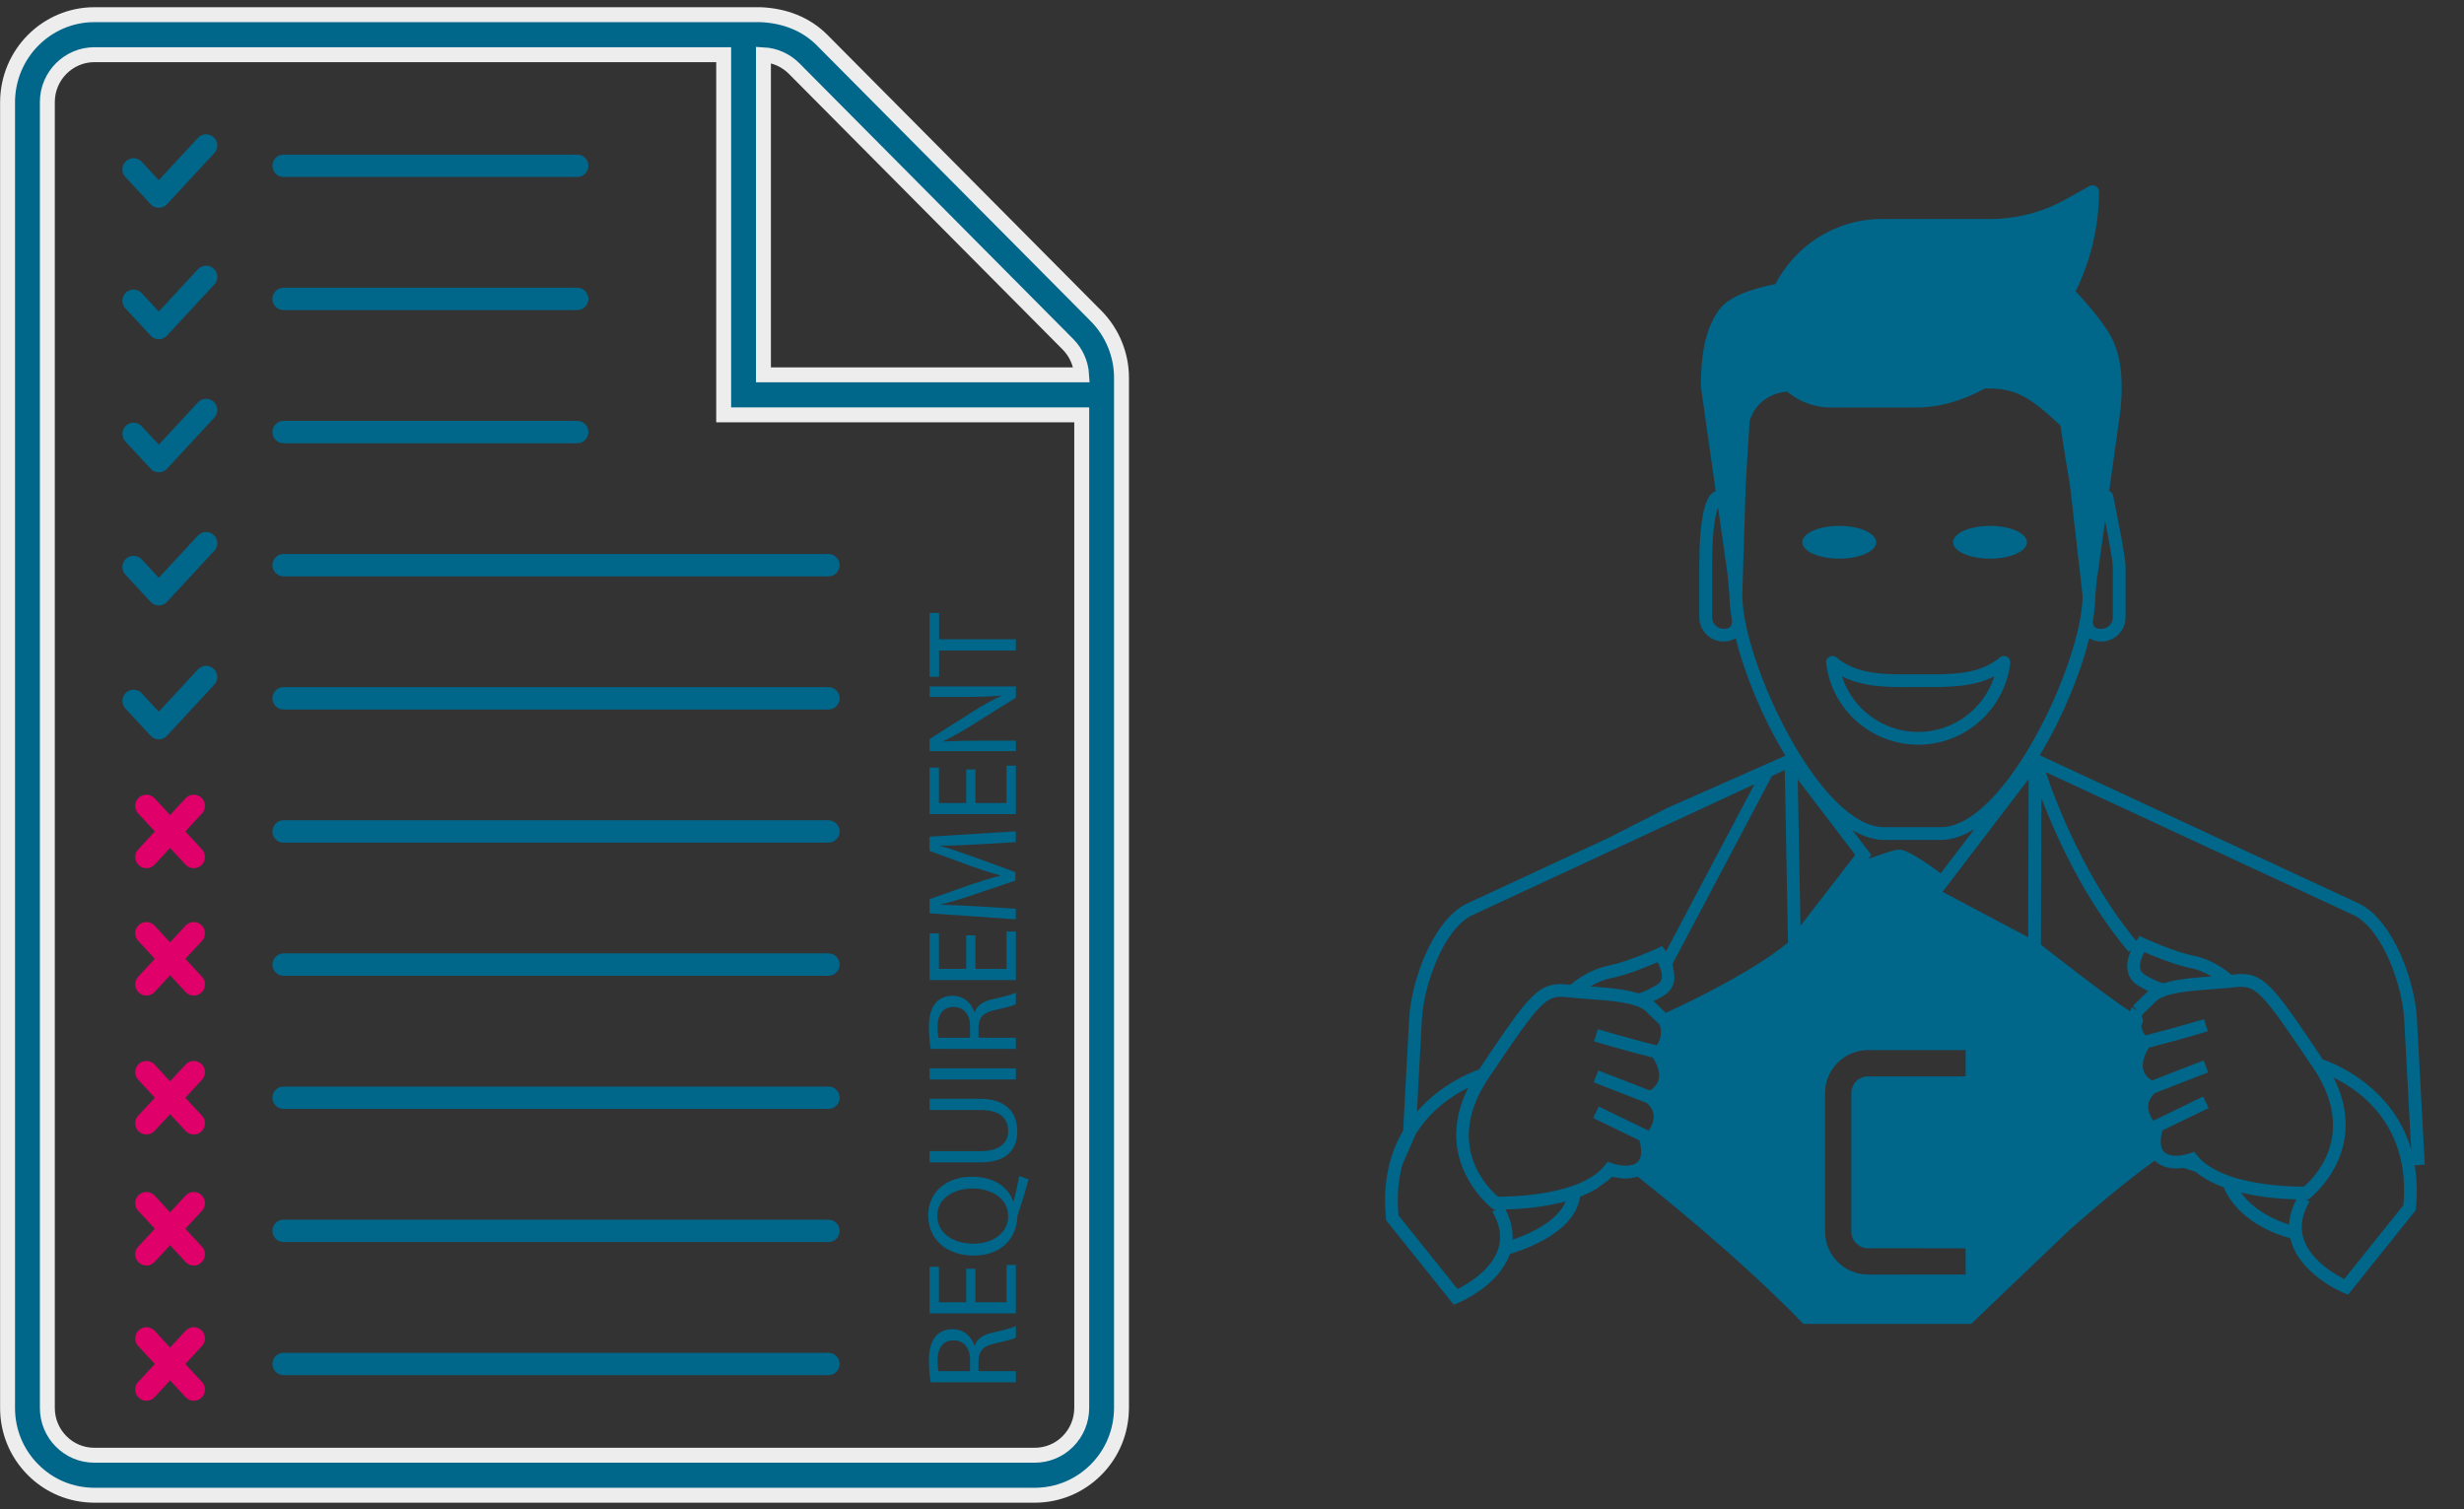 <?xml version="1.0" encoding="UTF-8"?><svg id="a" xmlns="http://www.w3.org/2000/svg" viewBox="0 0 1405.11 860.66"><rect x="0" y="0" width="1405.11" height="860.66" fill="#333333" stroke="none"/><g id="b"><path d="M1069.91,309.22c0-5.16-9.44-9.34-21.08-9.34s-21.07,4.18-21.07,9.34,9.44,9.34,21.07,9.34,21.08-4.18,21.08-9.34Z" style="fill:#00668a;"/><path d="M1093.85,424.66c26.72,0,49.3-20,52.52-46.51.18-1.49-.56-2.92-1.87-3.64-1.31-.71-2.92-.56-4.08.41-11.56,9.64-26.52,9.68-43.75,9.59h-5.64c-17.14.15-32.18.06-43.74-9.59-1.15-.97-2.77-1.12-4.08-.41-1.31.72-2.06,2.16-1.87,3.64,3.22,26.51,25.79,46.51,52.51,46.51ZM1091.05,391.79h5.61c14.64.07,28.61.05,40.65-6.13-5.93,18.57-23.33,31.72-43.46,31.72s-37.52-13.15-43.45-31.72c12.04,6.18,26,6.26,40.65,6.13Z" style="fill:#00668a;"/><path d="M1134.81,318.56c11.64,0,21.08-4.18,21.08-9.34s-9.44-9.34-21.08-9.34-21.07,4.18-21.07,9.34,9.44,9.34,21.07,9.34Z" style="fill:#00668a;"/><path d="M1382.75,664.17l-4.48-83.32c-1.11-20.62-12.81-54.7-32.1-65.18l-182.99-84.99c12.9-21.33,23.14-46.16,28.21-66.73,1.87,1.12,4.06,1.89,6.86,1.89,7.65,0,13.88-6.23,13.88-13.88v-28.87c0-5.85-6.37-36.94-7.1-40.46-.25-1.24-1.14-2.15-2.23-2.6l6.58-47.48c2.39-28.16-3.72-39.08-10.74-48.65-7.14-9.71-14.5-17.21-14.8-17.53-.06-.07-.15-.09-.22-.15,8.28-16.93,13.35-36.21,13.35-56.94,0-1.29-.68-2.48-1.8-3.14-1.12-.65-2.5-.67-3.62-.04l-13.73,7.64c-13.09,7.28-27.92,11.13-42.89,11.13h-61.69c-26.47,0-49.43,15.13-60.82,37.17-6.33,1.13-25.17,5.19-31.95,14.41-7.3,9.96-10.56,23.43-10.52,44.18l8.45,59.43c-6.19,1.77-9.37,16.1-9.37,43.02v28.87c0,7.65,6.22,13.88,13.87,13.88,2.81,0,5.02-.78,6.89-1.9,5.11,20.7,15.4,45.63,28.35,66.99l-67.16,29.71-33.63,17.1-81.88,38.03c-19.09,10.38-30.78,44.46-31.89,65.08l-3.44,63.92c-7.32,12.42-11.95,28.75-9.78,50.06l.11,1.07,38.53,48.09,2.53-1.03c1.03-.43,23.16-9.78,29.49-27.85,33.74-10.48,39.26-26.14,40.01-32.7,3.32-1.27,6.49-2.77,9.42-4.52l6.32-4.56c.86-.76,1.72-1.52,2.49-2.35,4.66,1.24,10.02,1.56,14.55-.05,9.51,7.47,57.51,45.66,94.6,84.02h95.67l55.97-53.47c18.64-16.44,36.04-30.54,48.76-39.68.15.16.3.34.45.48,4.14,3.87,10.23,4.53,15.89,3.7l6.95,2.29c4.15,3.47,9.46,6.39,15.87,8.74,8.47,19.16,29.1,26.7,38.11,29.11,4.58,20.22,29.33,30.68,30.42,31.12l2.53,1.04,38.53-48.09.11-1.07c.93-9.11.54-17.24-.69-24.63l5.77-.32ZM1194.88,339.85l1.04-11.46c.12-.29.25-.57.29-.89l4.24-30.56c2.22,11.4,4.38,23.42,4.38,26.16v28.87c0,3.64-2.95,6.59-6.59,6.59s-4.69-1.14-4.76-4.52c.9-5.2,1.4-10,1.39-14.19ZM982.9,358.56c-3.63,0-6.58-2.95-6.58-6.59v-28.87c0-20.98,1.98-30.03,3.39-33.83l5.44,38.25s0,.02,0,.02l1.09,11.99c0,4.26.51,9.14,1.43,14.42-.05,3.46-1.22,4.61-4.78,4.61ZM810.84,581.25c1-18.44,11.57-50.08,27.9-58.97l161.76-75.12-50.46,95.41s-.37-.54-.45-.65l-1.77-2.44-2.73,1.27c-.16.08-16.21,7.54-27.8,9.9-11.23,2.28-19.4,8.89-21.69,10.92-.23-.03-.49-.04-.72-.07-17.5-2.1-22.16,4.68-51.49,48.38-4.68,1.61-21.71,8.34-35.39,24.07l2.83-52.69ZM934.64,566.53v.02c-7.72-2.55-17.85-3.33-27.81-4.05,3.18-1.87,7.24-3.77,11.93-4.72,9.42-1.92,21.08-6.75,26.47-9.11,1.43,2.65,2.95,6.47,2.33,9.42-.32,1.51-1.2,2.63-2.75,3.54-8.06,4.73-10.74,4.72-10.16,4.89ZM855.24,708.37c-1.96,14.28-17.88,23.59-24.06,26.69l-33.68-42.03c-1.01-11.05-.04-20.58,2.19-28.82l7.63-17.47c8.78-14.11,21.32-22.28,29.92-26.48-21,41.79,13.13,68.4,13.5,68.69l.93.7,1.16.04s.18,0,.23,0l-2.06,1.21c3.56,6.06,4.99,11.94,4.23,17.48ZM862.56,706.91c.29-5.64-1.06-11.41-4.04-17.25,7.47-.16,21.12-1,34.31-4.6-2.18,5.45-9.05,14.52-30.27,21.84ZM946.13,593.71c-.53,1.26-1.1,2.03-1.53,2.42-20-5.17-33.31-9.21-33.44-9.25l-2.12,6.97c.13.04,13.53,4.1,33.56,9.28,3.07,5.05,4.18,9.41,3.11,12.91-.93,3.06-3.35,4.93-4.79,5.82l-29.5-11.44-2.63,6.79,30.34,11.76c2.46,2.29,3.76,4.7,3.88,7.37.14,3.36-1.54,6.49-2.88,8.43l-28.43-13.78-3.17,6.56,26.36,12.77c1.12,4.14,1.84,9.6-1.07,12.32-3.1,2.9-9.56,2.42-14.57.68l-2.46-.86-1.61,2.05c-13.61,17.34-53.55,17.87-60.91,17.88-5.37-4.54-31.12-29.27-5.5-67.45,30.31-45.16,32.88-47.71,45.27-46.25,3.66.44,7.83.74,12.15,1.05,12.14.87,27.25,1.95,32.43,6.97l7.59,7.35c1.28,2.41,1.29,6.37-.06,9.62ZM1019.15,537.8c-.17.16-17.85,16.09-69.21,39.78l-6.27-6.07c-.23-.22-.54-.39-.79-.61,1.73-.82,3.57-1.77,5.61-2.97,3.32-1.94,5.46-4.83,6.19-8.35.7-3.35-1.01-9.76-1.01-9.76,0,0,56.22-106.01,56.71-107.18l-.1-.04,7.51-3.49,1.84,99.19-.48-.52ZM993.54,339.79l1.96-63.28,2.24-36.5c.15-.63,4-15.11,21.35-16.72,6.75,5.58,15.29,9.08,24.71,9.08h49.34c12.83,0,26.19-3.94,38.91-10.88.02,0,.04.01.06.01,14.66,0,22.76,1.94,42.87,21.21,1.73,11.87,3.6,23.22,5.41,33.79l7.22,63.28c-.2,37.51-44.12,131.88-80.85,131.88h-32.36c-36.63,0-80.39-93.84-80.85-131.88ZM1056.43,473.45c5.97,3.49,12.01,5.51,17.96,5.51h32.36c6.37,0,12.83-2.28,19.21-6.23l-19.3,25.3c-.73-.73-1.42-1.11-1.42-1.11,0,0-16.04-12.03-21.66-12.43-3.25-.23-10.41,2.74-17.95,5.11-.04.01-.08.02-.12.03l1.64-2.12-10.72-14.05ZM1026.73,527.9l-1.55-83.38,32.78,42.96-31.22,40.42ZM1120.9,613.73v.04l-56.7.06c-4.84.55-8.5,4.65-8.5,9.53v78.7c-.08,4.98,3.64,9.2,8.59,9.76l56.62.02v14.93l-55.65.02h-.01c-13.53-.03-24.49-11-24.5-24.53v-79.12c.1-13.46,11.04-24.32,24.51-24.32h55.65v14.92ZM1156.58,534.43l-48.81-25.87,49.06-64.28-.25,90.15ZM1215.7,574.35c-.44.73-.65,1.56-.94,2.36-5.63-3.56-19.06-13.03-50.89-38.01l.23-83.66c8.48,22.21,24.72,58.28,49.83,87.79l1.43-1.22c-1.55,3.4-2.92,7.9-2,12.25.73,3.52,2.87,6.4,6.19,8.35,2.04,1.2,3.87,2.14,5.6,2.96-.25.21-.56.38-.8.61l-8.06,7.82,2.53,2.62-3.12-1.88ZM1222.81,542.95c5.39,2.37,17.04,7.19,26.46,9.11,4.69.95,8.76,2.86,11.93,4.73-9.73.7-19.62,1.46-27.27,3.87-.65-.02-3.64-.58-10.7-4.73-1.55-.91-2.43-2.04-2.75-3.54-.63-2.96.9-6.78,2.33-9.43ZM1275.39,671.86c-10.59-3.1-18.17-7.49-22.53-13.04l-1.61-2.05-2.46.86c-5,1.75-11.46,2.22-14.57-.68-2.91-2.72-2.2-8.19-1.07-12.33l26.35-12.77-3.17-6.56-28.43,13.78c-1.34-1.94-3.02-5.07-2.88-8.43.12-2.67,1.41-5.09,3.88-7.37l30.34-11.76-2.63-6.79-29.5,11.44c-1.45-.89-3.86-2.77-4.79-5.82-1.07-3.5.04-7.87,3.11-12.92,20.04-5.18,33.43-9.23,33.56-9.28l-2.12-6.97c-.14.04-13.43,4.08-33.44,9.24-.42-.39-1-1.16-1.53-2.43-.44-1.06-.68-2.19-.84-3.32,1.44-1.65,1.07-3.46.27-4.95.14-.48.31-.94.52-1.34l7.58-7.35c5.18-5.02,20.29-6.11,32.44-6.97,4.32-.31,8.48-.61,12.15-1.05,12.44-1.46,14.97,1.1,45.27,46.24,25.53,38.04-.15,62.88-5.51,67.45-4.62-.04-22.5-.19-38.38-4.83ZM1305.34,698.3c-7.2-2.29-19.83-7.63-27.41-18.26,12.32,2.99,24.63,3.75,31.58,3.9-2.47,4.84-3.94,9.65-4.17,14.36ZM1370.53,687.31l-33.69,42.03c-6.18-3.1-22.09-12.41-24.05-26.69-.76-5.52.66-11.41,4.23-17.48l-2.06-1.21c.06,0,.21,0,.24,0l1.16-.04.93-.7c.38-.29,34.51-26.9,13.5-68.69,15.47,7.55,43.86,27.7,39.74,72.78ZM1324.63,604.15c-29.32-43.69-34.02-50.54-51.49-48.38-.23.03-.49.04-.72.07-2.29-2.02-10.47-8.64-21.7-10.92-11.56-2.34-27.63-9.82-27.79-9.9l-2.73-1.27-1.77,2.44c-.04.06-.16.23-.23.34-28.69-34.45-45.64-78.62-51.65-96.24l176.34,81.89c16.54,8.99,27.11,40.63,28.11,59.07l4,74.29c-10.49-35.98-43.56-49.06-50.36-51.39Z" style="fill:#00668a;"/><path d="M625.05,180.19L468.86,22.92c-9.37-9.4-21.6-13.97-35.12-14.55H53.85C26.62,8.36,4.39,30.63,4.31,58.3v744.41c-.04,13.3,5.07,25.83,14.4,35.25,9.33,9.45,21.76,14.66,35.23,14.68h536.11c13.16,0,25.54-5.15,34.89-14.48,9.37-9.38,14.56-21.88,14.6-35.41V215.36c0-13.08-5.27-25.89-14.49-35.16ZM435.36,31.23c6.6.36,12.76,3.12,17.48,7.84l156.17,157.26c4.61,4.64,7.4,10.9,7.8,17.4h-181.45V31.23ZM616.86,802.89c-.02,7.22-2.84,13.99-7.91,19.1-5.07,5.06-11.76,7.84-18.94,7.84H53.76c-7.18-.02-13.91-2.83-18.96-7.96-5.05-5.1-7.82-11.88-7.8-19.12V58.12c.04-14.86,12.1-26.94,26.87-26.94h358.81v205.37h204.18v566.34Z" style="fill:#00668a; stroke:#ededed; stroke-miterlimit:10; stroke-width:8.51px;"/><path d="M530.77,788.23c-.66-3.22-1.02-7.81-1.02-12.19,0-6.78,1.24-11.16,4.01-14.23,2.19-2.48,5.55-3.87,9.34-3.87,6.49,0,10.8,4.09,12.55,9.27h.22c1.32-3.8,4.82-6.06,9.93-7.23,6.86-1.6,11.6-2.77,13.5-3.79v6.57c-1.39.81-5.62,1.89-11.75,3.28-6.79,1.46-9.34,4.09-9.56,9.86v5.98h21.31v6.35h-48.53ZM553.18,781.88v-6.5c0-6.79-3.72-11.09-9.34-11.09-6.35,0-9.12,4.6-9.2,11.31,0,3.07.29,5.26.58,6.28h17.95Z" style="fill:#00668a;"/><path d="M556.24,723.49v19.12h17.73v-21.31h5.33v27.66h-49.19v-26.57h5.33v20.22h15.54v-19.12h5.25Z" style="fill:#00668a;"/><path d="M586.53,672.48c-1.75,6.64-3.72,13.14-5.69,18.83-.37,1.02-.73,2.04-.73,2.99-.44,11.68-9.05,21.67-24.89,21.67s-25.9-9.63-25.9-22.91,10.36-22.04,24.88-22.04c12.63,0,20.73,5.83,23.57,14.01h.29c1.24-4.89,2.41-10.22,3.14-14.38l5.33,1.82ZM554.49,677.73c-9.85,0-19.99,5.11-19.99,15.55s9.92,15.98,20.58,15.91c10.44.07,19.85-5.69,19.85-15.62s-9.2-15.84-20.43-15.84Z" style="fill:#00668a;"/><path d="M530.12,656.42h29.12c11.02,0,15.69-4.89,15.69-11.46,0-7.3-4.82-11.97-15.69-11.97h-29.12v-6.42h28.68c15.1,0,21.31,7.95,21.31,18.61,0,10.07-5.76,17.66-21.02,17.66h-28.97v-6.42Z" style="fill:#00668a;"/><path d="M530.12,609.2h49.19v6.35h-49.19v-6.35Z" style="fill:#00668a;"/><path d="M530.77,598.11c-.66-3.22-1.02-7.81-1.02-12.19,0-6.78,1.24-11.16,4.01-14.23,2.19-2.48,5.55-3.87,9.34-3.87,6.49,0,10.8,4.09,12.55,9.27h.22c1.32-3.8,4.82-6.06,9.93-7.23,6.86-1.6,11.6-2.77,13.5-3.79v6.57c-1.39.81-5.62,1.89-11.75,3.28-6.79,1.46-9.34,4.09-9.56,9.86v5.98h21.31v6.35h-48.53ZM553.18,591.76v-6.5c0-6.79-3.72-11.09-9.34-11.09-6.35,0-9.12,4.6-9.2,11.31,0,3.07.29,5.26.58,6.28h17.95Z" style="fill:#00668a;"/><path d="M556.24,533.37v19.12h17.73v-21.31h5.33v27.66h-49.19v-26.57h5.33v20.22h15.54v-19.12h5.25Z" style="fill:#00668a;"/><path d="M557.7,481.48c-6.86.37-15.11.8-21.24.73v.22c5.76,1.68,11.9,3.72,18.68,6.2l23.86,8.68v4.82l-23.43,7.95c-6.93,2.34-13.28,4.3-19.12,5.69v.15c6.13.14,14.38.51,21.74.95l21.09,1.31v6.06l-49.19-3.43v-8.1l23.79-8.39c6.06-2.04,11.46-3.71,16.57-4.96v-.22c-4.96-1.24-10.36-2.99-16.57-5.19l-23.79-8.75v-8.1l49.19-3.07v6.21l-21.6,1.24Z" style="fill:#00668a;"/><path d="M556.24,438.78v19.12h17.73v-21.31h5.33v27.66h-49.19v-26.57h5.33v20.22h15.54v-19.12h5.25Z" style="fill:#00668a;"/><path d="M579.3,428.34h-49.19v-6.94l24.89-15.76c5.76-3.65,10.94-6.5,15.98-8.83l-.07-.14c-6.57.58-12.55.72-20.21.72h-20.58v-5.98h49.19v6.42l-24.96,15.62c-5.48,3.43-11.09,6.71-16.42,9.2l.07.22c6.2-.37,12.11-.51,20.29-.51h21.02v5.98Z" style="fill:#00668a;"/><path d="M535.51,370.98v14.96h-5.4v-36.42h5.4v15.03h43.79v6.42h-43.79Z" style="fill:#00668a;"/><line x1="161.73" y1="94.54" x2="329.15" y2="94.54" style="fill:none; stroke:#00668a; stroke-linecap:round; stroke-miterlimit:10; stroke-width:12.76px;"/><line x1="161.73" y1="170.46" x2="329.15" y2="170.46" style="fill:none; stroke:#00668a; stroke-linecap:round; stroke-miterlimit:10; stroke-width:12.76px;"/><line x1="161.73" y1="246.38" x2="329.15" y2="246.38" style="fill:none; stroke:#00668a; stroke-linecap:round; stroke-miterlimit:10; stroke-width:12.76px;"/><line x1="161.73" y1="322.29" x2="472.42" y2="322.29" style="fill:none; stroke:#00668a; stroke-linecap:round; stroke-miterlimit:10; stroke-width:12.76px;"/><line x1="161.73" y1="398.21" x2="472.42" y2="398.21" style="fill:none; stroke:#00668a; stroke-linecap:round; stroke-miterlimit:10; stroke-width:12.76px;"/><line x1="161.73" y1="474.13" x2="472.42" y2="474.13" style="fill:none; stroke:#00668a; stroke-linecap:round; stroke-miterlimit:10; stroke-width:12.76px;"/><line x1="161.73" y1="550.04" x2="472.42" y2="550.04" style="fill:none; stroke:#00668a; stroke-linecap:round; stroke-miterlimit:10; stroke-width:12.76px;"/><line x1="161.73" y1="625.96" x2="472.42" y2="625.96" style="fill:none; stroke:#00668a; stroke-linecap:round; stroke-miterlimit:10; stroke-width:12.76px;"/><line x1="161.73" y1="701.88" x2="472.42" y2="701.88" style="fill:none; stroke:#00668a; stroke-linecap:round; stroke-miterlimit:10; stroke-width:12.76px;"/><line x1="161.73" y1="777.79" x2="472.42" y2="777.79" style="fill:none; stroke:#00668a; stroke-linecap:round; stroke-miterlimit:10; stroke-width:12.76px;"/><polyline points="76.18 96.6 90.55 112.11 117.54 82.98" style="fill:none; stroke:#00668a; stroke-linecap:round; stroke-linejoin:round; stroke-width:12.76px;"/><polyline points="76.18 171.52 90.55 187.03 117.54 157.89" style="fill:none; stroke:#00668a; stroke-linecap:round; stroke-linejoin:round; stroke-width:12.76px;"/><polyline points="76.18 247.43 90.55 262.95 117.54 233.81" style="fill:none; stroke:#00668a; stroke-linecap:round; stroke-linejoin:round; stroke-width:12.76px;"/><polyline points="76.18 323.35 90.55 338.86 117.54 309.73" style="fill:none; stroke:#00668a; stroke-linecap:round; stroke-linejoin:round; stroke-width:12.76px;"/><polyline points="76.18 399.7 90.55 415.21 117.54 386.07" style="fill:none; stroke:#00668a; stroke-linecap:round; stroke-linejoin:round; stroke-width:12.76px;"/><line x1="83.5" y1="488.7" x2="110.49" y2="459.56" style="fill:none; stroke:#df006a; stroke-linecap:round; stroke-linejoin:round; stroke-width:12.76px;"/><line x1="110.49" y1="488.7" x2="83.5" y2="459.56" style="fill:none; stroke:#df006a; stroke-linecap:round; stroke-linejoin:round; stroke-width:12.76px;"/><line x1="83.5" y1="561.31" x2="110.49" y2="532.18" style="fill:none; stroke:#df006a; stroke-linecap:round; stroke-linejoin:round; stroke-width:12.76px;"/><line x1="110.49" y1="561.31" x2="83.5" y2="532.18" style="fill:none; stroke:#df006a; stroke-linecap:round; stroke-linejoin:round; stroke-width:12.76px;"/><line x1="83.5" y1="640.53" x2="110.49" y2="611.39" style="fill:none; stroke:#df006a; stroke-linecap:round; stroke-linejoin:round; stroke-width:12.76px;"/><line x1="110.49" y1="640.53" x2="83.5" y2="611.39" style="fill:none; stroke:#df006a; stroke-linecap:round; stroke-linejoin:round; stroke-width:12.76px;"/><line x1="83.5" y1="715.25" x2="110.49" y2="686.11" style="fill:none; stroke:#df006a; stroke-linecap:round; stroke-linejoin:round; stroke-width:12.76px;"/><line x1="110.49" y1="715.25" x2="83.5" y2="686.11" style="fill:none; stroke:#df006a; stroke-linecap:round; stroke-linejoin:round; stroke-width:12.76px;"/><line x1="83.5" y1="792.36" x2="110.49" y2="763.22" style="fill:none; stroke:#df006a; stroke-linecap:round; stroke-linejoin:round; stroke-width:12.76px;"/><line x1="110.49" y1="792.36" x2="83.5" y2="763.22" style="fill:none; stroke:#df006a; stroke-linecap:round; stroke-linejoin:round; stroke-width:12.76px;"/></g></svg>